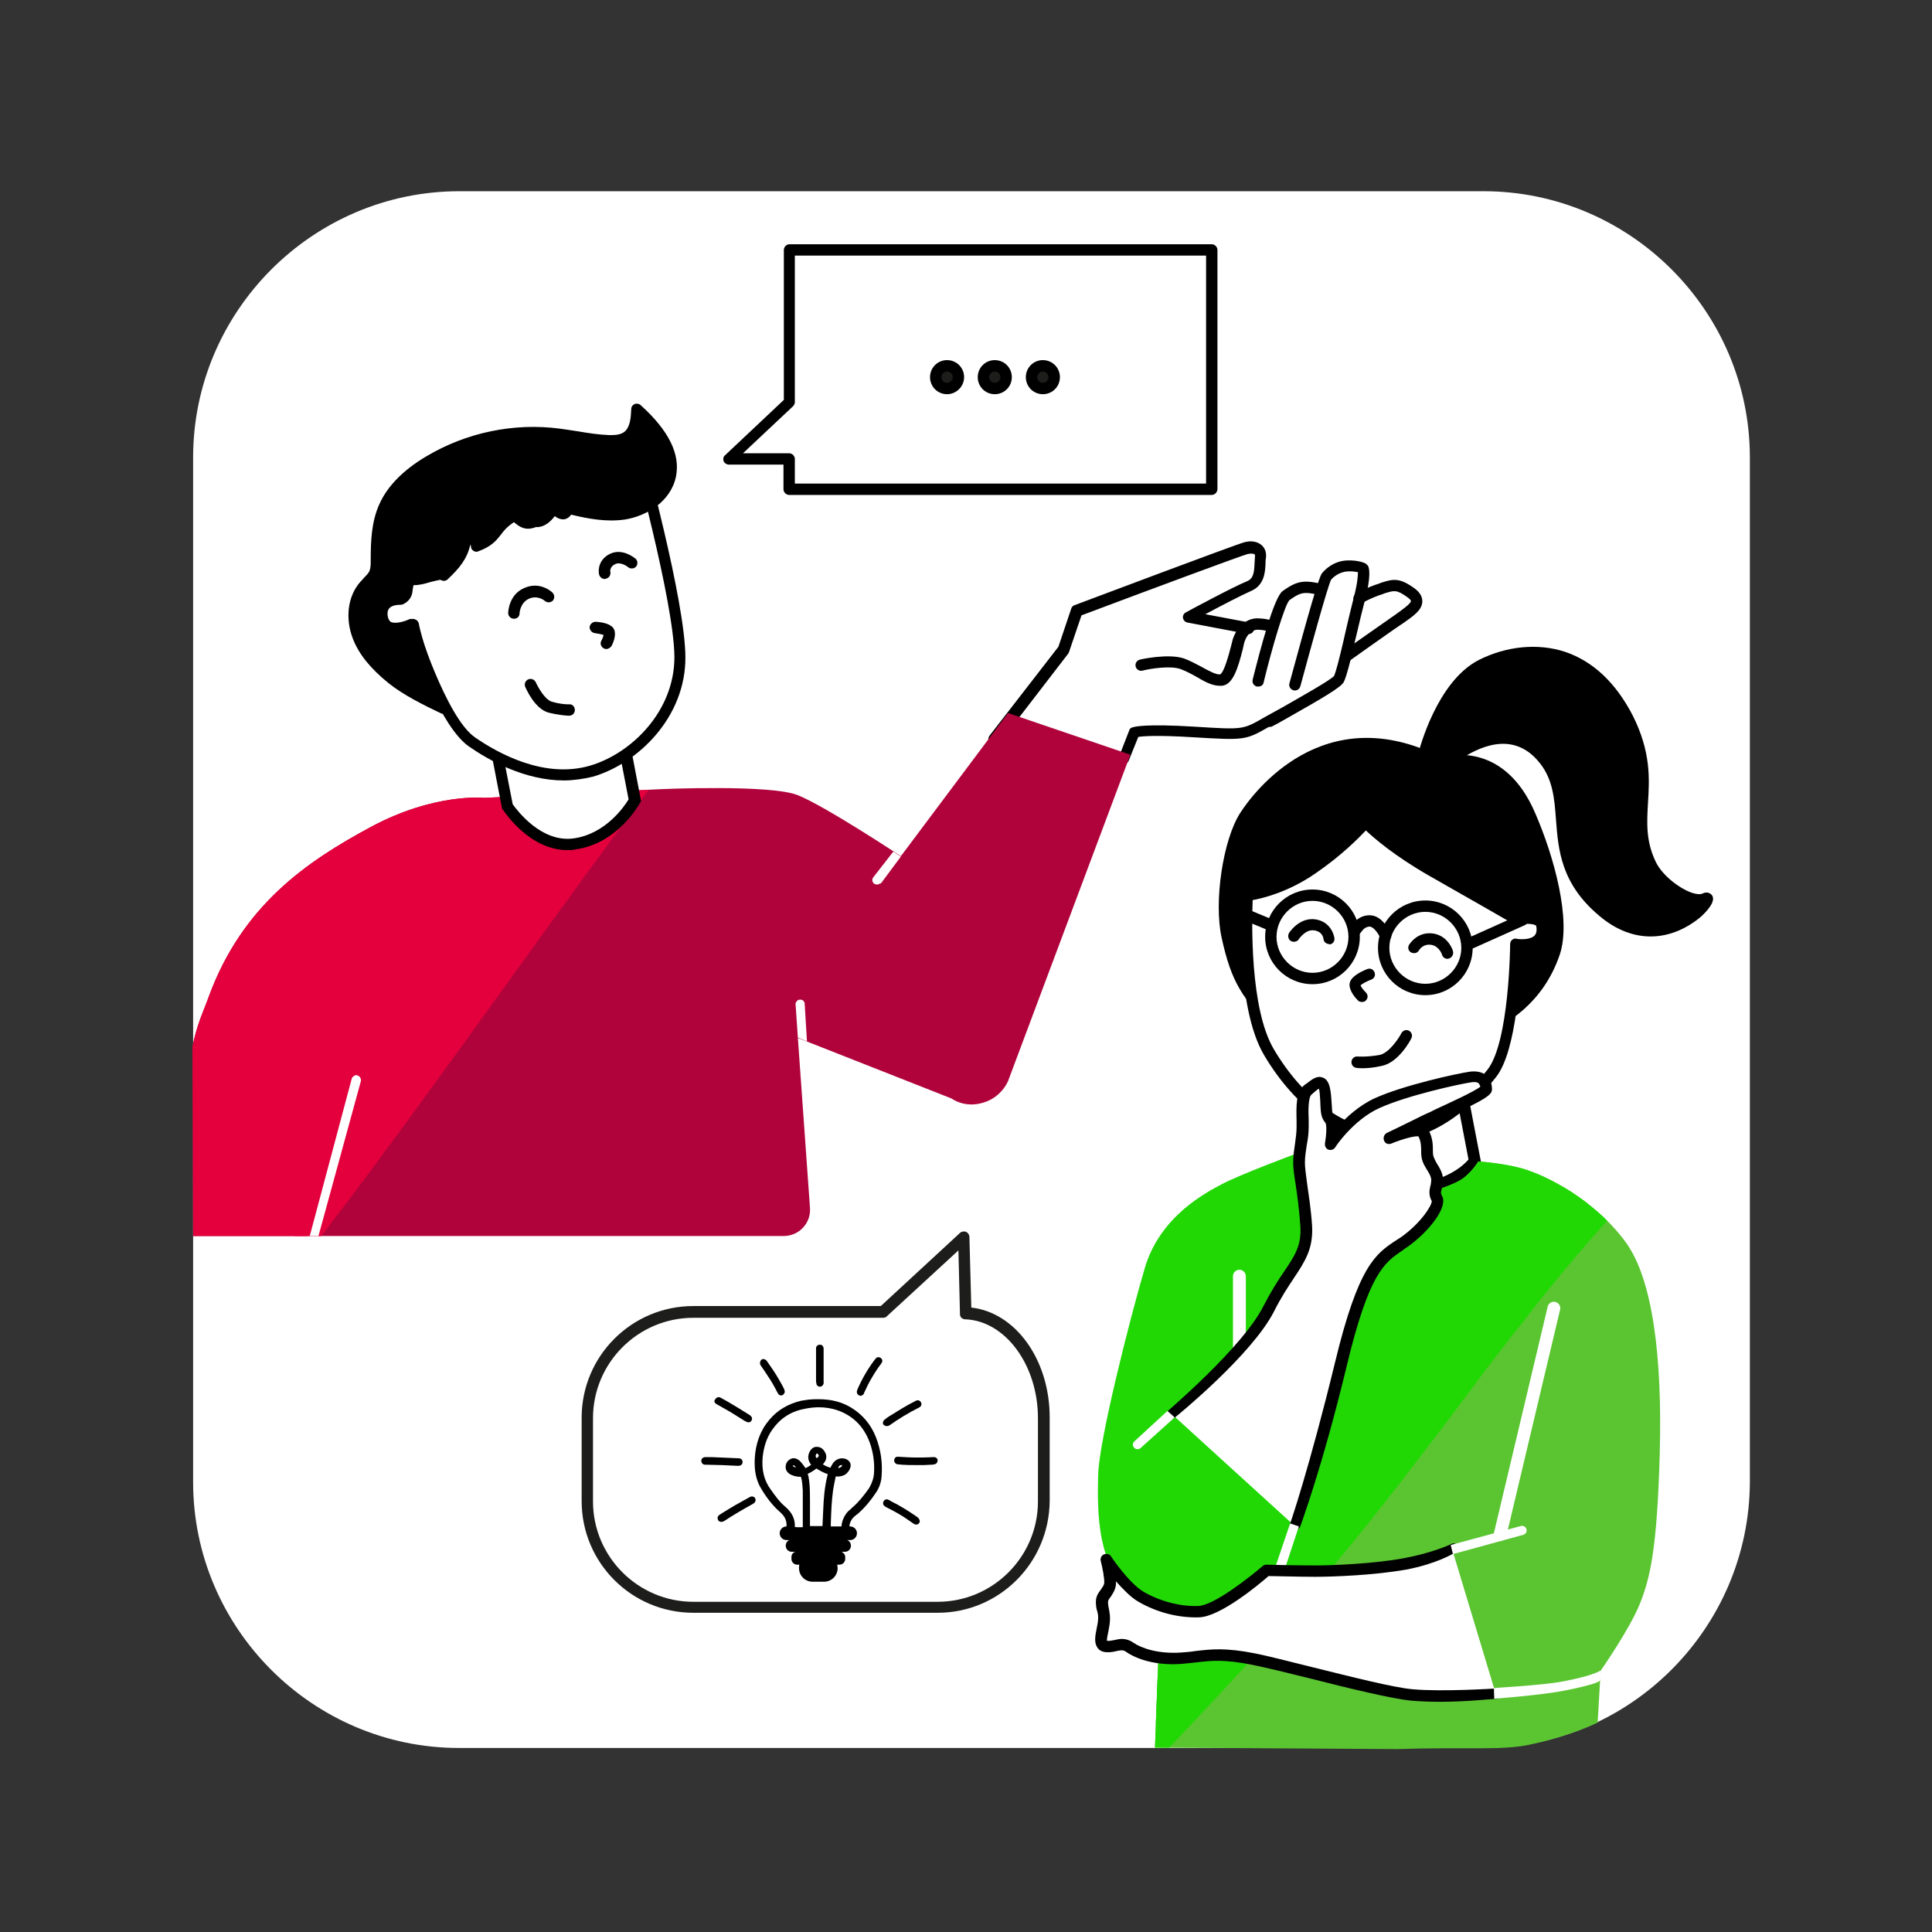 <?xml version="1.0" encoding="utf-8"?>
<!-- Generator: Adobe Illustrator 27.7.0, SVG Export Plug-In . SVG Version: 6.00 Build 0)  -->
<svg version="1.1" id="Ebene_1" xmlns="http://www.w3.org/2000/svg" xmlns:xlink="http://www.w3.org/1999/xlink" x="0px" y="0px"
	 viewBox="0 0 510.2 510.2" style="enable-background:new 0 0 510.2 510.2;" xml:space="preserve">
<rect x="0" y="0" width="510.2" height="510.2" fill="#333333" stroke="none"/>
<style type="text/css">
	.st0{fill:#E6E6E6;}
	.st1{fill:#FFFFFF;}
	.st2{clip-path:url(#XMLID_00000008851506050896236390000009063046672672341651_);}
	.st3{fill:#21D805;}
	.st4{fill:#5BC431;}
	.st5{fill:#5B9631;}
	.st6{fill:#E3003C;}
	.st7{fill:#98033C;}
	.st8{clip-path:url(#XMLID_00000152258316691349870570000015206129388923605682_);fill:#21D805;}
	.st9{clip-path:url(#XMLID_00000055705329815934742940000008185129898217060226_);}
	.st10{clip-path:url(#XMLID_00000054972807412273524100000004831763350555782816_);fill:#E3003C;}
	.st11{clip-path:url(#XMLID_00000126293094194653769340000010910613695952337297_);fill:#21D805;}
	.st12{fill:#505050;}
	.st13{clip-path:url(#XMLID_00000034808580612561384240000000122712175505061282_);}
	.st14{clip-path:url(#XMLID_00000126294887755409828900000002964355388646539947_);}
	.st15{fill:#B0033C;}
	.st16{clip-path:url(#XMLID_00000026135129637817588040000011874441977108468364_);}
	.st17{fill:#1D1D1B;}
	.st18{clip-path:url(#XMLID_00000172421072224983738350000013868526823174658991_);}
	.st19{clip-path:url(#XMLID_00000114074104137751614800000008068219150193890996_);}
	.st20{clip-path:url(#XMLID_00000038411212822969230680000010219381782219366058_);}
	.st21{clip-path:url(#XMLID_00000006689649699807021330000017320351597921813677_);fill:#21D805;}
	.st22{clip-path:url(#XMLID_00000089535264551403746670000014133885262286478013_);}
	.st23{clip-path:url(#XMLID_00000075155993391079586260000016309071232965059259_);fill:#E3003C;}
	.st24{clip-path:url(#XMLID_00000136378996871188959550000015511276441034907805_);fill:#21D805;}
	.st25{clip-path:url(#XMLID_00000082342356536162137970000008135467024949402795_);}
	.st26{clip-path:url(#XMLID_00000176008551688955490150000003868179150410548373_);}
	.st27{clip-path:url(#XMLID_00000078730325864960028580000009921955634422467730_);}
	.st28{clip-path:url(#XMLID_00000088822715896941243080000015487561958357827458_);}
	.st29{clip-path:url(#XMLID_00000052075793164514268480000005089880304627898534_);}
</style>
<path class="st1" d="M391.7,461.6H121.2C82.6,461.6,51,430,51,391.4V120.8c0-38.6,31.6-70.3,70.3-70.3h270.5
	c38.6,0,70.3,31.6,70.3,70.3v270.5C462,430,430.4,461.6,391.7,461.6z"/>
<g>
	<path d="M380.8,201.6c-27.3-14.3-45.4,3.9-51.9,13.9c-4.1,6.3-6.8,22.1-4.7,31.7c2.5,11.6,5.4,15.8,13.9,24.1c3,3,6,12.4,9.9,14
		c4,1.6,8.4,2,12.7,2c5.4,0.1,10.9-0.2,16.3-0.9c5.1-0.7,8.3-10.9,12.8-13.5c4.6-2.6,16.1-6.8,21-21.3c2.9-8.6-1.5-24.9-6.5-36.3
		C396,196,380.6,201.6,380.8,201.6"/>
	<path d="M362.2,288.9c-0.5,0-1,0-1.6,0c-4.1-0.1-8.9-0.4-13.3-2.1c-2.8-1.2-4.9-5.1-7-8.8c-1.2-2.2-2.4-4.4-3.4-5.5
		c-8.8-8.7-11.7-13-14.3-24.9c-2.1-9.6,0.4-25.9,4.9-32.9c3.4-5.3,22-30.5,53.1-14.7c2.8-0.8,16.9-3.7,24.8,14.7
		c5,11.5,9.6,28.2,6.5,37.4c-4.5,13.2-14.3,18.3-19.6,21.1c-0.8,0.4-1.4,0.7-2,1.1c-1.6,0.9-3.3,3.4-4.9,5.8
		c-2.4,3.6-4.9,7.4-8.4,7.8C372.2,288.5,367.2,288.9,362.2,288.9z M361.3,197.9c-17.9,0-28.6,14.7-31.1,18.4
		c-3.7,5.7-6.5,21-4.5,30.6c2.4,11.2,5,15.1,13.4,23.4c1.4,1.4,2.6,3.7,4,6.2c1.6,3,3.6,6.7,5.4,7.5c3.9,1.6,8.1,1.9,12.2,1.9
		c5.3,0.1,10.7-0.2,16-0.9c2.2-0.3,4.3-3.5,6.3-6.5c1.9-2.8,3.6-5.5,5.9-6.7c0.6-0.3,1.3-0.7,2.1-1.1c5.3-2.7,14.1-7.3,18.2-19.4
		c2.7-7.9-1.3-23.4-6.4-35.3c-6.9-16-18.8-13.7-21.2-13.1c-0.5,0.4-1.1,0.4-1.6,0.2C373.1,199.3,366.8,197.9,361.3,197.9z"/>
</g>
<g>
	<path d="M376,199c0,0,4.5-18.1,15.1-23.5s28.3-6.5,38.7,14.1c8.7,17.2-0.3,25.7,6.1,38.7c2.7,5.5,11.1,10.6,14.2,9
		c3.9-2-10.1,17.3-26.7,3.4s-6.7-28.8-15.5-40.1s-20.8-2.8-23.2-1.4c-1.7,1-3.6,2.1-3.6,2.1L376,199z"/>
	<path d="M435.9,247.3c-4.2,0-8.9-1.5-13.5-5.4c-10.2-8.5-10.9-17.5-11.5-25.5c-0.4-5.4-0.8-10.5-4.2-14.8
		c-7.4-9.5-17.3-3.4-20.6-1.4c-0.2,0.2-0.5,0.3-0.6,0.4c-1.7,1-3.6,2.1-3.6,2.1c-0.4,0.2-0.9,0.3-1.4,0.1l-5.1-2.3
		c-0.7-0.3-1-1-0.8-1.7c0.2-0.8,4.8-18.8,15.9-24.5c7.3-3.7,15.6-4.5,22.7-2.2c7.5,2.5,13.5,8.2,18,16.9c4.8,9.6,4.4,16.7,4,23
		c-0.3,5.4-0.6,10.1,2.1,15.7c1.8,3.6,6.3,7,9.6,8.1c1.3,0.4,2.2,0.4,2.6,0.2c1.6-0.8,2.4,0.2,2.6,0.4c0.8,1.2-0.1,3-2.7,5.5
		C445.8,245,441.1,247.3,435.9,247.3z M397.1,193.4c4.6,0,8.6,2.1,11.9,6.4c3.9,5.1,4.4,10.8,4.8,16.4c0.6,7.7,1.2,15.7,10.4,23.4
		c5.1,4.2,10.3,5.6,15.6,4.1c3.6-1,6.3-3.1,7.8-4.7c-0.6-0.1-1.2-0.2-1.9-0.4c-3.8-1.3-9.1-5.1-11.3-9.6c-3.1-6.4-2.8-11.7-2.4-17.2
		c0.4-6.2,0.8-12.6-3.7-21.5c-4-8-9.5-13.2-16.2-15.4c-9-3-17.3,0.4-20.4,2c-8.4,4.3-12.8,17.3-14,21.3l3.2,1.5
		c0.7-0.4,1.8-1.1,2.9-1.7c0.1-0.1,0.3-0.2,0.6-0.3C389.1,194.8,393.3,193.4,397.1,193.4z"/>
</g>
<path class="st1" d="M373.1,155.3c-3.7-2.6-5.2-2.3-8.3-1.3l-0.5,0.2c-1.3,0.4-2.6,1-3.6,1.4c0.9-4.5,0.5-6,0.3-6.4
	c-0.1-0.2-0.3-0.5-0.6-0.6c-0.2-0.1-1.7-0.8-4.7-0.8c-3.6,0.1-5.9,2.5-6.5,3.3c-0.2,0.3-0.6,1.4-1.2,3.1c-0.6-0.2-1.7-0.4-3-0.4
	c-2,0-3.6,0.6-6,2.4c-0.4,0.3-1.3,1-3.5,7.7c-0.6-0.2-1.6-0.4-3-0.4c-1.1-0.1-2.3,0.2-3.3,0.9l-11.8-2.3c3.9-2.1,10.5-5.5,12.7-6.4
	c3.4-1.4,3.6-4.8,3.7-7.1c0-0.5,0-1,0.1-1.4c0.2-1.3-0.2-2.4-1-3.2c-1-0.9-2.6-1.1-4.3-0.7c-2.4,0.6-43.1,15.9-44.8,16.6
	c-0.3,0.1-0.6,0.4-0.7,0.8l-3.4,10.1l-18.2,23.6c-0.3,0.3-0.3,0.8-0.2,1.2c0.2,0.4,0.5,0.7,1,0.8l34.2,5.1c0.1,0,0.1,0,0.2,0
	c0.5,0,1-0.3,1.1-0.8l2.5-6.4c1.2-0.2,4.9-0.5,14.8,0.1c13.3,0.8,13.6,0.8,19.6-2.7l0.7-0.4c1.2-0.7,2.5-1.4,3.9-2.2
	c9.9-5.6,14.1-8.1,15-9.4c0.3-0.5,0.8-1.7,1.7-5.5c1.7-1.2,12.2-8.6,14.1-10c2.7-1.9,5-3.5,5-5.6
	C375.3,157.5,374.6,156.4,373.1,155.3z"/>
<path d="M322.1,181.1c-2,0-4-1.1-6.2-2.4c-1.4-0.8-2.8-1.5-4.1-2c-2.7-1-8.2-0.1-10.1,0.4c-0.8,0.2-1.6-0.3-1.8-1.1s0.3-1.6,1.1-1.8
	c0.3-0.1,7.6-1.7,11.7-0.3c1.6,0.6,3.1,1.4,4.6,2.2c1.8,1,3.8,2.1,4.9,2c0.7-0.3,1.7-2.8,2.9-7.5c0.3-1.2,0.5-2.1,0.8-2.7
	c0.9-2.2,3.2-4.8,6.5-4.6c2.6,0.1,3.8,0.7,4.1,0.8c0.7,0.4,1.1,1.3,0.7,2s-1.3,1.1-2,0.7c0,0,0,0,0,0c0,0-0.9-0.4-2.9-0.5
	c-1.7-0.1-3,1.4-3.5,2.8c-0.2,0.4-0.4,1.3-0.6,2.3c-1.3,5.1-2.6,9.4-5.5,9.7C322.5,181.1,322.3,181.1,322.1,181.1z"/>
<path d="M332.3,181.3c-0.1,0-0.2,0-0.4,0c-0.8-0.2-1.3-1-1.1-1.8c2-8,5.6-21.7,7.9-23.4c2.5-1.8,4.1-2.5,6.2-2.5
	c1.9,0,3.5,0.5,3.6,0.5c0.8,0.3,1.2,1.1,1,1.9c-0.3,0.8-1.1,1.2-1.9,1c0,0-1.2-0.4-2.7-0.4c-1.2,0-2.2,0.3-4.4,1.9
	c-1.2,1.2-4.5,12.2-6.8,21.7C333.6,180.9,333,181.3,332.3,181.3z"/>
<path d="M296.7,201.8c-0.1,0-0.1,0-0.2,0l-34.2-5.1c-0.5-0.1-1-0.4-1.2-0.9c-0.2-0.5-0.1-1.1,0.2-1.5l18.2-23.5l3.4-10.1
	c0.1-0.4,0.5-0.8,0.9-0.9c4.3-1.6,42.5-16,44.8-16.6c1.8-0.5,3.5-0.2,4.6,0.8c0.9,0.8,1.3,2,1.1,3.4c-0.1,0.4-0.1,0.9-0.1,1.4
	c-0.1,2.3-0.3,5.8-3.9,7.3c-2.1,0.9-8.1,4-12,6.1l11.7,2.2c0.8,0.2,1.3,0.9,1.2,1.8c-0.2,0.8-0.9,1.4-1.8,1.2l-15.8-3
	c-0.6-0.1-1.1-0.6-1.2-1.2c-0.1-0.6,0.2-1.2,0.8-1.5c0.5-0.3,12.6-6.8,16.1-8.2c1.7-0.7,1.9-2.3,2-4.7c0-0.6,0.1-1.2,0.1-1.7
	c0-0.2,0.1-0.6-0.1-0.7c-0.2-0.2-0.9-0.3-1.8-0.1c-1.6,0.4-26.9,9.8-43.9,16.2l-3.3,9.7c-0.1,0.2-0.1,0.3-0.2,0.4l-16.7,21.7
	l30.5,4.5l2.3-5.9c0.1-0.4,0.4-0.7,0.8-0.8c0.6-0.2,3.4-1,16.5-0.2c12.7,0.8,12.7,0.8,18.1-2.3l0.7-0.4c1.2-0.7,2.6-1.4,4-2.2
	c4.9-2.8,13.1-7.4,14-8.5c0.1-0.2,0.6-1.4,1.8-6.4c0.4-1.7,0.9-3.7,1.3-5.6c0.7-3.1,1.5-6.3,2.1-8.7c1-3.8,1.1-5.8,1.1-6.7
	c-0.6-0.1-1.5-0.3-2.7-0.2c-2.3,0.1-3.9,1.6-4.4,2.2c-0.9,1.8-5.4,18.1-8.1,28.1c-0.2,0.8-1,1.3-1.8,1.1c-0.8-0.2-1.3-1-1.1-1.8
	c5-18.4,7.8-28.2,8.6-29.1c0.6-0.8,3-3.3,6.7-3.4c3-0.1,4.6,0.7,4.8,0.8c0.3,0.2,0.5,0.4,0.7,0.7c0.3,0.6,0.8,2.8-0.9,9.2
	c-0.6,2.3-1.4,5.5-2.1,8.6c-0.5,1.9-0.9,3.8-1.3,5.6c-1.3,5.2-1.8,6.6-2.2,7.3c-0.9,1.4-5.1,3.9-15,9.5c-1.4,0.8-2.8,1.6-4,2.2
	L335,192c-6.1,3.5-6.4,3.5-19.8,2.7c-9.6-0.6-13.3-0.3-14.6-0.1l-2.5,6.2C297.9,201.4,297.3,201.8,296.7,201.8z"/>
<path d="M356.1,174.7l-1.7-2.5c0,0,12.2-8.6,14.4-10.1c1.5-1.1,3.8-2.7,3.8-3.4c0-0.1-0.2-0.5-1.1-1.1c-2.7-1.9-3.3-1.7-5.9-0.9
	l-0.5,0.2c-2.9,0.9-5.5,2.4-5.5,2.4c-0.7,0.4-1.6,0.2-2-0.5c-0.4-0.7-0.2-1.6,0.5-2c0.1-0.1,2.9-1.7,6.1-2.7l0.5-0.2
	c3.1-1,4.8-1.4,8.6,1.3c1.6,1.1,2.3,2.3,2.3,3.6c0,2.3-2.4,3.9-5.1,5.8C368.3,166,356.1,174.7,356.1,174.7z"/>
<g>
	<defs>
		<path id="XMLID_00000132063165742734451060000006388090668992866238_" d="M51,326.4l156,0c4,0,7.2-3.4,6.9-7.4l-3.2-44.9l40.6,16
			c0,0,3.4,2.6,8.3,1.1c4.9-1.4,6.6-5.7,6.6-5.7l32.3-86.2l-32.3-11l-28.3,37.8c0,0-20.1-13.3-27.2-16.1c-7.1-2.9-36.2-1.6-36.2-1.6
			l-46.6,2.3c0,0-13.1-1.4-30,7.7S64.1,239,55.2,263c-1.5,4.2-3.2,7.4-4.4,13.6C50.9,276.6,51,326.4,51,326.4z"/>
	</defs>
	<use xlink:href="#XMLID_00000132063165742734451060000006388090668992866238_"  style="overflow:visible;fill:#B0033C;"/>
	<clipPath id="XMLID_00000029047863493617401570000012633563471335653776_">
		<use xlink:href="#XMLID_00000132063165742734451060000006388090668992866238_"  style="overflow:visible;"/>
	</clipPath>
	<g style="clip-path:url(#XMLID_00000029047863493617401570000012633563471335653776_);">
		<path class="st6" d="M171.1,204c-43,57.1-80,113.9-127,167.8c-7.9-4.4-23.7-11.2-27.9-19.2c-3-5.6-4-12-4.7-18.3
			c-3.4-34,4.7-69.5,24.6-97.2c6.4-8.8,13.9-16.9,23-22.9c13.4-8.8,29.3-12.6,45.1-15.3c11.2-1.9,22.6-3.2,34-2.8
			c11,0.4,21.9,2.3,32.7,4.4c0.9,0.2,2,0.4,2.5,1.3c0.5,0.8-0.3,2.2-1.2,1.8"/>
		<path class="st6" d="M168.7,202.5c-16.5,21.9-32.4,44.2-48.5,66.5c-15.8,21.9-31.8,43.8-48.5,65c-9.6,12.1-19.4,24-29.6,35.7
			c1.1-0.1,2.3-0.3,3.4-0.4c-6.8-3.7-13.9-6.9-20.2-11.4c-1.4-1-2.7-2-4-3.3c-0.6-0.6-1.1-1.2-1.7-1.8c0.2,0.3-0.3-0.4-0.4-0.5
			c-0.2-0.4-0.5-0.7-0.7-1.1c-2.3-4.3-3.4-9.4-4-14.2c-2.4-19.3-0.9-39.2,4.5-57.9c5.3-18.5,14.4-36.4,27.6-50.5
			c6.8-7.3,14.7-13.2,23.7-17.4c9.2-4.2,19.1-6.7,28.9-8.5c10.9-2,21.9-3.6,33-3.7c11.3-0.2,22.4,1.5,33.5,3.5
			c1.3,0.2,2.5,0.5,3.8,0.7c0.4,0.1,1,0.3,1.4,0.3c0,0,0,0-0.1,0c0.4,0.3,0.4,0.2,0-0.5c-0.3-0.5-0.5-1.4,0.3-1.7
			c0.5-0.1,0.9-0.3,1.4-0.4c0.1,0,0.2,0,0.2,0c-3.5-1-5,4.4-1.5,5.4c3.4,1,6-3,4.4-5.9c-1.4-2.5-4.8-2.7-7.3-3.2
			c-6-1.1-12-2.2-18-2.9c-12.1-1.5-24.1-1.2-36.2,0.3c-21.8,2.8-44.5,7.3-62.2,21.2c-8.3,6.6-15.2,14.8-21.1,23.6
			c-5.8,8.7-10.4,18-14,27.8C9.8,286.7,6.9,308,8.3,328.8c0.4,5.4,0.9,10.9,2.2,16.2c1.1,4.6,2.9,9.2,6.2,12.8
			c5.8,6.2,14.1,10.1,21.5,13.9c1.5,0.8,3,1.6,4.6,2.4c1,0.6,2.6,0.5,3.4-0.4c18.2-20.8,35.3-42.5,51.8-64.7
			c16.2-21.8,32-43.9,47.9-65.9c9.2-12.7,18.4-25.3,27.8-37.7c0.9-1.2,0.2-3.1-1-3.8C171.1,200.7,169.6,201.3,168.7,202.5
			L168.7,202.5z"/>
	</g>
</g>
<g>
	<path class="st1" d="M162.8,192.6c-7.7,1.1-20-0.2-20-0.2"/>
	<path d="M154.9,194.6c-6.1,0-11.9-0.6-12.3-0.6l0.3-3c0.1,0,12.2,1.3,19.6,0.2l0.4,3C160.6,194.4,157.7,194.6,154.9,194.6z"/>
</g>
<g>
	<path class="st1" d="M129.1,187.2l5,25.8c0,0,7.2,11.4,17.8,9.9c10.5-1.4,15.9-11.6,15.9-11.6l-2.4-12.7
		C165.9,198.4,129.1,187.2,129.1,187.2z"/>
	<path d="M149.9,224.5c-10.2,0-16.8-10.3-17.1-10.7l-0.2-0.2l-5.5-28.5l2.4,0.7c0,0,9.1,2.7,18.1,5.5c19,5.9,19.1,5.9,19.2,7.2
		l2.5,13.1L169,212c-0.2,0.4-5.9,10.8-17,12.3C151.3,224.5,150.6,224.5,149.9,224.5z M135.4,212.4c1.1,1.5,7.5,10.2,16.1,9
		c8.5-1.2,13.4-8.5,14.5-10.3l-2.2-11.4c-3.5-1.3-20.7-6.6-32.9-10.3L135.4,212.4z"/>
</g>
<path class="st1" d="M231.6,233.6c-0.2,0-0.5-0.1-0.7-0.2c-0.6-0.4-0.7-1.2-0.3-1.7l5.3-6.8c0,0,0.9,0.5,0.9,0.6
	c0,0,1.1,0.7,1.1,0.7l-5.2,7C232.3,233.4,231.9,233.6,231.6,233.6z"/>
<path class="st1" d="M210.5,264.3c0.2-0.2,0.4-0.3,0.7-0.3c0.7-0.1,1.3,0.4,1.3,1.1l0.6,9.9c0,0-1.2-0.5-1.2-0.5
	c0,0-1.2-0.5-1.2-0.5l-0.6-8.7C210,265,210.2,264.6,210.5,264.3z"/>
<path class="st1" d="M93.7,284c0.2-0.1,0.5-0.1,0.7,0c0.7,0.2,1,0.9,0.9,1.5l-11.2,40.9c0,0-2.3,0-2.3,0l11.1-41.6
	C93,284.5,93.3,284.2,93.7,284z"/>
<g>
	<polygon class="st1" points="208.4,66 208.4,106.2 192.5,121.2 208.4,121.2 208.4,129.2 320,129.2 320,66 	"/>
	<path d="M320,130.7H208.4c-0.8,0-1.5-0.7-1.5-1.5v-6.5h-14.4c-0.6,0-1.2-0.4-1.4-0.9c-0.2-0.6-0.1-1.2,0.4-1.6l15.5-14.6V66
		c0-0.8,0.7-1.5,1.5-1.5H320c0.8,0,1.5,0.7,1.5,1.5v63.1C321.5,130,320.8,130.7,320,130.7z M209.9,127.7h108.6V67.5H209.9v38.7
		c0,0.4-0.2,0.8-0.5,1.1l-13.2,12.4h12.2c0.8,0,1.5,0.7,1.5,1.5V127.7z M208.4,106.2L208.4,106.2L208.4,106.2z"/>
</g>
<g>
	<circle class="st17" cx="250.1" cy="99.6" r="3"/>
	<path d="M250.1,104.1c-2.5,0-4.5-2-4.5-4.5s2-4.5,4.5-4.5s4.5,2,4.5,4.5S252.5,104.1,250.1,104.1z M250.1,98.1
		c-0.8,0-1.5,0.7-1.5,1.5s0.7,1.5,1.5,1.5s1.5-0.7,1.5-1.5S250.9,98.1,250.1,98.1z"/>
</g>
<g>
	<circle class="st17" cx="262.7" cy="99.6" r="3"/>
	<path d="M262.7,104.1c-2.5,0-4.5-2-4.5-4.5s2-4.5,4.5-4.5c2.5,0,4.5,2,4.5,4.5S265.2,104.1,262.7,104.1z M262.7,98.1
		c-0.8,0-1.5,0.7-1.5,1.5s0.7,1.5,1.5,1.5s1.5-0.7,1.5-1.5S263.6,98.1,262.7,98.1z"/>
</g>
<g>
	<circle class="st17" cx="275.4" cy="99.6" r="3"/>
	<path d="M275.4,104.1c-2.5,0-4.5-2-4.5-4.5s2-4.5,4.5-4.5s4.5,2,4.5,4.5S277.9,104.1,275.4,104.1z M275.4,98.1
		c-0.8,0-1.5,0.7-1.5,1.5s0.7,1.5,1.5,1.5s1.5-0.7,1.5-1.5S276.2,98.1,275.4,98.1z"/>
</g>
<g>
	<path class="st1" d="M247.6,424.4h-64.5c-15.4,0-28-12.6-28-28v-22c0-15.4,12.6-28,28-28h50l21.3-19.7l0.5,19.7l0,0.3
		c11.1,0.4,20.6,12.3,20.6,27.6v22C275.6,411.8,263,424.4,247.6,424.4z"/>
	<path class="st17" d="M247.6,425.9h-64.5c-16.3,0-29.5-13.2-29.5-29.5v-22c0-16.3,13.2-29.5,29.5-29.5h49.5l20.9-19.3
		c0.4-0.4,1.1-0.5,1.6-0.3c0.5,0.2,0.9,0.8,0.9,1.3l0.5,18.7c11.7,1.3,20.7,13.8,20.7,29v22C277.1,412.7,263.9,425.9,247.6,425.9z
		 M183.1,348c-14.6,0-26.5,11.9-26.5,26.5v22c0,14.6,11.9,26.5,26.5,26.5h64.5c14.6,0,26.5-11.9,26.5-26.5v-22
		c0-14-8.6-25.7-19.2-26.1c-0.8,0-1.4-0.6-1.4-1.4l0-0.3c0,0,0-0.1,0-0.1l-0.4-16.4l-18.9,17.4c-0.3,0.3-0.6,0.4-1,0.4H183.1z"/>
</g>
<g>
	<path class="st1" d="M106.2,141.5c0,0-6.1,17.7-5.7,20.6c0.9,6.5,8.1,2.8,8.1,2.8s7.8,25.3,16,31c8.2,5.7,20.1,11.1,31.6,7.7
		c11.5-3.4,23.4-15.3,23.3-30.2c-0.1-14.9-11.5-55.8-11.5-55.8"/>
	<path d="M148.9,206.1c-10.3,0-19.8-5.3-25.1-9c-7.4-5.2-14.2-24.5-16.1-30.2c-1.6,0.5-3.9,1-5.9-0.1c-1.1-0.6-2.4-1.8-2.8-4.5
		c-0.4-3,4.3-17,5.8-21.3c0.3-0.8,1.1-1.2,1.9-0.9c0.8,0.3,1.2,1.1,0.9,1.9c-3,8.5-5.9,18.3-5.7,19.9c0.2,1.7,1,2.1,1.2,2.3
		c1.4,0.7,4-0.2,4.8-0.6c0.4-0.2,0.9-0.2,1.3,0c0.4,0.2,0.7,0.5,0.8,0.9c0.1,0.2,7.8,24.9,15.4,30.2c6.2,4.3,18.4,11,30.4,7.5
		c10.9-3.2,22.3-14.3,22.3-28.7c-0.1-14.5-11.3-55-11.4-55.4c-0.2-0.8,0.2-1.6,1-1.8c0.8-0.2,1.6,0.2,1.8,1
		c0.5,1.7,11.4,41.2,11.5,56.2c0.1,15.9-12.5,28.1-24.4,31.6C154.1,205.7,151.4,206.1,148.9,206.1z"/>
</g>
<g>
	<path d="M148,133.6c5.5,1.4,11.1,2.8,16.7,2c5.6-0.8,11.1-4.6,12.3-10.1c1.4-6.7-3.8-12.9-8.8-17.5c-0.1,2.6-0.3,5.7-2.5,7.2
		c-1.3,1-3.1,1.1-4.8,1.1c-4.4-0.1-8.8-1.2-13.2-1.7c-11.8-1.5-24.1,1.1-34.4,7.1c-4.9,2.9-9.4,6.7-11.8,11.9
		c-2,4.4-2.2,9.3-2.1,14.1c0,1.2,0,2.4-0.4,3.5c-0.6,1.3-1.8,2.2-2.7,3.3c-3.2,3.6-3.4,9.1-1.7,13.5s5.2,8,8.9,11
		c3.7,3,8.6,5.5,13.6,7.8c-2.1-3.6-6.9-16.1-8.1-22.1c0-0.2-4.9,4.2-7.6-0.3c-0.9-1.4-1.9-6.4,4.4-6.4c3-1.7,0.3-3.7,3.3-5.4
		c0.4,1.3,7.8-2.2,7.9-0.9c4.2-3.8,5.9-6.4,5.9-12.1c1.4,1.1,2.4,2.6,2.8,4.3c5.6-2.1,4.3-4.3,9.3-7.6c1.8-1.2,2.4,2.9,6.2,1.1
		c3.5,0.4,5.1-4.8,5.4-3.7c0.4,1.1,1.9,2.2,2.7,1.2"/>
	<path d="M117.1,188.5c-0.2,0-0.4,0-0.6-0.1c-4.6-2.2-9.9-4.8-13.9-8c-4.8-3.9-7.8-7.6-9.4-11.7c-2.1-5.4-1.4-11.3,2-15.1
		c0.3-0.3,0.6-0.6,0.9-1c0.6-0.6,1.3-1.3,1.5-1.9c0.3-0.8,0.3-1.8,0.3-2.9c0-5,0.2-10.1,2.3-14.7c2.1-4.7,6.3-9,12.4-12.6
		c10.6-6.3,23.1-8.9,35.3-7.3c1.6,0.2,3.2,0.5,4.7,0.7c2.9,0.5,5.6,0.9,8.3,1c1.3,0,2.8,0,3.9-0.8c1.6-1.2,1.8-3.7,1.9-6.1
		c0-0.6,0.4-1.1,0.9-1.3c0.5-0.2,1.2-0.1,1.6,0.3c7.5,6.8,10.5,13,9.3,18.9c-1.4,6.6-7.8,10.4-13.5,11.3c-4.9,0.7-9.7-0.2-14.2-1.3
		c0,0.1-0.1,0.2-0.2,0.3c-0.6,0.7-1.4,1.1-2.4,0.9c-0.6-0.1-1.2-0.4-1.7-0.8c-1,1.3-2.6,3-5,2.9c-2.8,1.1-4.4-0.2-5.4-1
		c-0.1-0.1-0.3-0.2-0.4-0.3c-1.9,1.3-2.7,2.3-3.5,3.4c-1.2,1.5-2.4,3-5.9,4.3c-0.4,0.2-0.9,0.1-1.2-0.1c-0.4-0.2-0.7-0.6-0.7-1
		c0-0.2-0.1-0.4-0.2-0.7c-0.8,3.7-2.8,6.2-6,9.2c-0.4,0.4-1,0.5-1.5,0.3c-0.1,0-0.3-0.1-0.4-0.2c-0.6,0.1-1.8,0.4-2.6,0.6
		c-1.7,0.5-3.3,0.9-4.4,0.8c-0.2,0.2-0.2,0.5-0.3,1.1c-0.1,1-0.2,2.7-2.4,3.9c-0.2,0.1-0.5,0.2-0.7,0.2c-1.2,0-2.7,0.2-3.3,1.2
		c-0.5,0.9-0.2,2.4,0.2,2.9c0.4,0.7,0.9,1.1,1.5,1.3c1.3,0.3,2.9-0.8,3.6-1.2c0.5-0.3,1-0.7,1.8-0.3c0.5,0.2,0.8,0.6,0.9,1.1
		c1.1,5.8,5.8,18,7.9,21.6c0.3,0.6,0.2,1.3-0.2,1.8C117.9,188.3,117.5,188.5,117.1,188.5z M141,115.7c-9.4,0-18.8,2.5-26.9,7.3
		c-5.5,3.3-9.3,7-11.2,11.2c-1.7,3.8-2.1,8.2-2,13.4c0,1.3,0,2.8-0.6,4.1c-0.5,1.2-1.4,2.1-2.2,2.8c-0.3,0.3-0.5,0.5-0.8,0.8
		c-2.5,2.9-3.1,7.7-1.4,12c1.4,3.5,4.1,6.8,8.5,10.4c2.7,2.2,6,4.1,9.4,5.8c-2.1-4.7-4.6-11.7-5.9-16.5c-1.2,0.6-2.8,1.1-4.5,0.8
		c-1.4-0.3-2.5-1.2-3.4-2.6c-0.7-1.2-1.4-3.8-0.2-5.9c0.7-1.2,2.2-2.6,5.5-2.7c0.5-0.3,0.5-0.6,0.6-1.3c0.1-1,0.2-2.7,2.4-3.9
		c0.4-0.2,0.9-0.2,1.3-0.1c0.1,0,0.2,0.1,0.3,0.2c0.6-0.1,2-0.4,2.8-0.7c1.8-0.5,3.1-0.9,4-0.8c3.4-3.3,4.7-5.5,4.7-10.3
		c0-0.6,0.3-1.1,0.8-1.3c0.5-0.2,1.1-0.2,1.6,0.2c1.2,0.9,2.2,2.1,2.8,3.5c1.7-0.8,2.3-1.7,3.2-2.8c0.9-1.1,2-2.5,4.3-4.1
		c1.7-1.1,3.1,0,3.8,0.6c0.8,0.7,1.3,1,2.6,0.4c0.3-0.1,0.5-0.2,0.8-0.1c1.3,0.2,2.2-1.1,3.1-2.4c0.6-0.8,1.1-1.6,2.2-1.5
		c0.1,0,0.2,0,0.4,0.1c0.4-0.3,0.8-0.4,1.3-0.3c5,1.3,10.7,2.8,16.1,2c4.6-0.7,10-3.8,11-8.9c0.9-4.2-1.1-8.7-6.1-13.9
		c-0.3,1.9-1.1,3.9-2.8,5.2c-1.8,1.3-4,1.4-5.7,1.4c-3-0.1-5.9-0.6-8.8-1c-1.5-0.3-3.1-0.5-4.6-0.7
		C145.3,115.8,143.2,115.7,141,115.7z"/>
</g>
<path d="M135.7,163.4C135.7,163.4,135.7,163.4,135.7,163.4c-0.8,0-1.5-0.7-1.5-1.5c0-0.2,0.1-4.8,4.2-6.6c4.2-1.9,7.3,1,7.5,1.2
	c0.6,0.6,0.6,1.5,0.1,2.1c-0.6,0.6-1.5,0.6-2.1,0.1c-0.1-0.1-1.9-1.6-4.2-0.6c-2.4,1.1-2.5,3.9-2.5,3.9
	C137.2,162.8,136.6,163.4,135.7,163.4z"/>
<path d="M159.7,152.9c-0.7,0-1.3-0.5-1.5-1.2c-0.3-1.3,0-4,2.8-5.4c3.4-1.7,6.6,1.1,6.8,1.2c0.6,0.5,0.7,1.5,0.2,2.1
	c-0.5,0.6-1.5,0.7-2.1,0.2c0,0-1.9-1.6-3.5-0.8c-1.4,0.7-1.3,1.9-1.2,2.1c0.1,0.8-0.4,1.6-1.2,1.7
	C159.9,152.9,159.8,152.9,159.7,152.9z"/>
<path d="M160.1,171.4c-0.2,0-0.5-0.1-0.7-0.2c-0.7-0.4-1-1.3-0.6-2c0.3-0.5,0.5-1.1,0.6-1.5c-0.5-0.2-1.5-0.4-2.3-0.5
	c-0.8-0.1-1.4-0.8-1.4-1.6c0.1-0.8,0.8-1.4,1.6-1.4c1.9,0.1,4.3,0.6,4.9,2.1c0.6,1.5-0.3,3.5-0.7,4.3
	C161.1,171.1,160.6,171.4,160.1,171.4z M159.5,167.7L159.5,167.7L159.5,167.7z"/>
<path d="M150.3,189c-0.5,0-2.5-0.1-5.4-0.8c-3.7-1-5.9-6.2-6.2-6.8c-0.3-0.8,0-1.6,0.8-2c0.8-0.3,1.6,0,2,0.8
	c0.5,1.1,2.3,4.5,4.2,5.1c2.8,0.8,4.6,0.7,4.6,0.7c0.8-0.1,1.5,0.6,1.5,1.5c0,0.8-0.6,1.5-1.5,1.5C150.4,189,150.4,189,150.3,189z"
	/>
<g>
	<path class="st1" d="M356.1,291.1c7.7-1.2,19.1-5.9,19.1-5.9"/>
	<path d="M356.3,292.5l-0.4-3c7.5-1.1,18.6-5.8,18.7-5.8l1.2,2.8C375.3,286.7,364.2,291.4,356.3,292.5z"/>
</g>
<g>
	<path class="st1" d="M383.4,275.6l6,31c0,0-3.7,5.7-14.3,7.4s-21.8-4-21.8-4l-1.4-12.9C351.2,297,383.4,275.6,383.4,275.6z"/>
	<path d="M371.1,315.8c-9.4,0-18-4.3-18.4-4.5l-0.7-0.4l-1.4-13.6c-0.3-1.3-0.2-1.4,16.3-12.5c7.9-5.3,15.8-10.6,15.8-10.6l1.9-1.2
		l6.5,33.9l-0.3,0.5c-0.2,0.3-4.2,6.3-15.3,8.1C373.9,315.7,372.5,315.8,371.1,315.8z M354.7,309c2.6,1.2,11.7,4.9,20.2,3.5
		c8-1.3,11.8-5,12.9-6.3l-5.4-28.2c-10.7,7.1-25.8,17.3-28.9,19.6L354.7,309z"/>
</g>
<g>
	<path class="st1" d="M400.5,242.6c0,0,6.3-1.2,6.8,1.7c1,6.4-7,5-7,5s-0.2,26.4-6.4,34.2c-6.2,7.8-16,16.4-27.9,16.5
		c-12,0.1-23.5-9.5-30.9-22c-7.5-12.8-5.7-41.4-5.7-41.4s8.2-0.9,17.2-7.1c9.1-6.2,14.1-12.3,14.1-12.3s5.6,6,17.4,12.7
		C389.9,236.5,400.5,242.6,400.5,242.6z"/>
	<path d="M365.9,301.4c-11.5,0-23.8-8.7-32.1-22.8c-7.7-13-6-41.1-5.9-42.3c0-0.7,0.6-1.3,1.3-1.4c0.1,0,7.9-1,16.5-6.8
		c8.8-6,13.8-12,13.8-12c0.3-0.3,0.7-0.5,1.1-0.5c0.4,0,0.8,0.2,1.1,0.5c0.1,0.1,5.7,5.9,17.1,12.5c10.3,5.9,19.7,11.3,21.9,12.6
		c1.4-0.2,4.7-0.5,6.6,0.8c0.8,0.5,1.2,1.3,1.4,2.2c0.4,2.7-0.5,4.3-1.4,5.1c-1.6,1.5-4,1.8-5.6,1.7c-0.2,6-1.1,26.4-6.6,33.4
		c-5,6.3-15.4,16.9-29.1,17C366,301.4,365.9,301.4,365.9,301.4z M330.8,237.7c-0.2,5.5-0.8,28.6,5.6,39.4
		c7.8,13.2,19,21.3,29.5,21.3c0,0,0.1,0,0.1,0c12.4-0.1,22.1-10,26.8-15.9c5.8-7.3,6-33,6-33.2c0-0.4,0.2-0.9,0.5-1.1
		c0.3-0.3,0.8-0.4,1.2-0.3c0.9,0.2,3.6,0.3,4.7-0.8c0.2-0.2,0.8-0.8,0.5-2.5c0-0.1,0-0.1-0.1-0.2c-0.9-0.6-3.4-0.5-4.9-0.2
		c-0.3,0.1-0.7,0-1-0.2c0,0-10.6-6.1-22.4-12.8c-8.9-5.1-14.4-9.8-16.6-11.9c-2,2.1-6.5,6.7-13.4,11.4
		C340.2,235.6,333.5,237.2,330.8,237.7z"/>
</g>
<path d="M382.2,253.2c-0.6,0-1.2-0.4-1.4-1.1c0-0.1-0.8-2.3-2.9-2.6c-2.1-0.3-3.1,1.3-3.2,1.5c-0.4,0.7-1.3,0.9-2.1,0.5
	c-0.7-0.4-0.9-1.3-0.5-2c0.1-0.1,2.1-3.5,6.2-3c4.1,0.5,5.4,4.5,5.4,4.7c0.2,0.8-0.2,1.6-1,1.9C382.5,253.2,382.4,253.2,382.2,253.2
	z"/>
<path d="M351,249.3c-0.8,0-1.4-0.6-1.5-1.3c0-0.3-0.3-2-2.4-2.3c-2.3-0.4-4,2.2-4.1,2.3c-0.4,0.7-1.4,0.9-2.1,0.5
	c-0.7-0.4-0.9-1.4-0.5-2.1c0.1-0.2,2.8-4.3,7.1-3.6c3.5,0.6,4.7,3.5,4.9,5c0.1,0.8-0.5,1.6-1.4,1.6
	C351.1,249.3,351.1,249.3,351,249.3z"/>
<path d="M359.7,264.6c-0.4,0-0.8-0.1-1.1-0.4c-0.6-0.6-2.4-2.6-2.2-4.4c0.2-1.8,2.7-3.1,4.7-3.9c0.8-0.3,1.6,0.1,1.9,0.9
	c0.3,0.8-0.1,1.6-0.9,1.9c-1.1,0.4-2.4,1.1-2.8,1.5c0.1,0.4,0.7,1.2,1.4,1.9c0.6,0.6,0.6,1.5,0,2.1
	C360.4,264.5,360.1,264.6,359.7,264.6z"/>
<path d="M359.7,282.1c-0.9,0-1.4-0.1-1.5-0.1c-0.8-0.1-1.4-0.8-1.3-1.7c0.1-0.8,0.8-1.4,1.7-1.3c0,0,2.2,0.2,5.7-0.4
	c2.5-0.5,5.1-4.4,5.8-5.8c0.4-0.7,1.3-1,2-0.6c0.7,0.4,1,1.3,0.6,2c-0.3,0.7-3.5,6.5-7.9,7.3C362.6,282,360.9,282.1,359.7,282.1z"/>
<path d="M376.4,262.8c-6.9,0-12.5-5.6-12.5-12.5c0-6.9,5.6-12.5,12.5-12.5s12.5,5.6,12.5,12.5C388.9,257.2,383.3,262.8,376.4,262.8z
	 M376.4,240.8c-5.2,0-9.5,4.3-9.5,9.5c0,5.2,4.3,9.5,9.5,9.5s9.5-4.3,9.5-9.5C385.9,245.1,381.6,240.8,376.4,240.8z"/>
<path d="M346.6,259.9c-6.9,0-12.5-5.6-12.5-12.5c0-6.9,5.6-12.5,12.5-12.5s12.5,5.6,12.5,12.5C359.1,254.3,353.5,259.9,346.6,259.9z
	 M346.6,237.9c-5.2,0-9.5,4.3-9.5,9.5c0,5.2,4.3,9.5,9.5,9.5s9.5-4.3,9.5-9.5C356.1,242.2,351.8,237.9,346.6,237.9z"/>
<path d="M387.6,250.9c-0.6,0-1.1-0.3-1.4-0.9c-0.3-0.8,0-1.6,0.8-2l14.5-6.5c0.8-0.3,1.6,0,2,0.8c0.3,0.8,0,1.6-0.8,2l-14.5,6.5
	C388,250.8,387.8,250.9,387.6,250.9z"/>
<path d="M335.6,245.8c-0.2,0-0.4,0-0.6-0.1l-7-2.9c-0.8-0.3-1.1-1.2-0.8-2c0.3-0.8,1.2-1.1,2-0.8l7,2.9c0.8,0.3,1.1,1.2,0.8,2
	C336.7,245.5,336.2,245.8,335.6,245.8z"/>
<path d="M365.9,248.6c-0.6,0-1.1-0.3-1.4-0.9l0,0c-0.5-1.2-1.8-3-2.8-3c-1.5,0-2.2,1.5-2.3,1.5c-0.4,0.7-1.3,1.1-2,0.7
	c-0.7-0.4-1.1-1.2-0.7-2c0.6-1.2,2.2-3.2,5-3.2c3.4,0,5.3,4.3,5.6,4.8c0.3,0.8,0,1.6-0.8,2C366.3,248.6,366.1,248.6,365.9,248.6z"/>
<path id="XMLID_00000170976914550791453740000007116928712176013477_" class="st3" d="M342.7,304.5c0,0-15.4,5.7-20.2,8.3
	c-3.5,1.9-16.1,8.1-20.2,22.1s-12.1,45.6-12.3,54.6c-0.2,9-0.7,26.6,11.2,32.3s15.4,3.8,20.4,1.9s15.1-10.5,16.5-12.9
	c1.4-2.4,3.6-8,3.6-8s-6.5-9.6-14.1-17.4c-7.6-7.8-18.4-12-18.4-12l11.4-9.5c0,0,8.3-9.7,13.3-16.6c5-6.9,10.5-17.1,10.9-23.5
	c0.2-4-0.6-8.5-0.9-11.9C343.5,306.9,342.7,304.5,342.7,304.5z"/>
<g>
	<defs>
		<path id="XMLID_00000080927917681545658570000002000776821589901464_" d="M390.4,306.7c0,0-1.4,2.4-3.8,4.3s-8.5,3.6-8.5,3.6
			s1.4,1.2,0,4.3c-1.4,3.1-5.7,7.8-10,10.7c-4.3,2.8-9,8.8-11.6,22.8c-2.6,14-11.9,44.1-11.9,44.1l-4.7,10.2l-5.5,8.3
			c0,0,22.1,2.1,36.5-1.7c14.5-3.8,12.6-4,12.6-4s2.1,14.7,3.8,20.9c1.7,6.2,7.6,17.3,7.6,17.3s-2.8,1.7-17.8,0.2
			c-14.9-1.4-38.4-7.8-46.3-9.5c-7.8-1.7-6.9-1.4-13.5-0.7c-6.6,0.7-11.4,0.2-11.4,0.2l-0.9,23.8c0,0,63.8,0.4,63.9,0.4
			c17.7-0.6,27.3,0.4,34.7-1.1c11.1-2.3,18.3-5.9,18.3-5.9l0.8-13.7c0,0,7.8-11.2,10.4-17.8c2.6-6.6,4.5-14,5.2-39.6
			c0.7-25.6-1.9-45.8-8.8-55.5c-6.9-9.7-18.3-16.6-25.9-19.2C398.7,307.3,390.4,306.7,390.4,306.7z"/>
	</defs>
	<use xlink:href="#XMLID_00000080927917681545658570000002000776821589901464_"  style="overflow:visible;fill:#5BC431;"/>
	<clipPath id="XMLID_00000038406919860680628920000008500496981842804885_">
		<use xlink:href="#XMLID_00000080927917681545658570000002000776821589901464_"  style="overflow:visible;"/>
	</clipPath>
	<g style="clip-path:url(#XMLID_00000038406919860680628920000008500496981842804885_);">
		<path class="st3" d="M431.7,304.6c-29.2,28.9-50.7,62.3-75.9,93.6c-22,27.4-46.9,53.2-71.7,79.1c-9.1-30.7-15.5-62-16.4-93.6
			s4.1-63.4,17.2-93.1c2.7-6.2,6.2-12.6,13.1-16.1c4.8-2.4,10.7-3.1,16.3-3.6c22.4-1.9,45.5-2.1,66.9,3.6
			c19.8,5.3,37.4,15.5,49.9,28.9"/>
		<path class="st3" d="M426.4,299.3c-20.9,20.8-38.5,44.4-56.1,67.9c-2.1,2.8-4.2,5.6-6.4,8.5c-1,1.4-2.1,2.8-3.1,4.1
			c-0.5,0.7-1.1,1.4-1.6,2.1c-0.2,0.2-0.4,0.5-0.6,0.7c-0.5,0.6-0.4,0.5,0.3-0.4c-0.2,0.2-0.4,0.5-0.6,0.7
			c-4.5,5.8-9.1,11.6-13.9,17.3c-9.7,11.7-19.8,23-30.1,34.2c-11.7,12.7-23.6,25.1-35.6,37.5c4.2,1.1,8.4,2.2,12.5,3.3
			c-4.7-15.9-8.7-32-11.6-48.4c-0.8-4.7-1.6-9.4-2.2-14.1c0.1,0.7,0.2,1.3,0.3,2c-2.4-18-3.3-36.3-2.1-54.5c0.3-5,0.9-10.1,1.5-15.1
			c-0.1,0.7-0.2,1.3-0.3,2c2.4-17.8,7-35.2,13.9-51.7c-0.3,0.6-0.5,1.2-0.8,1.8c1.7-3.9,3.3-7.8,5.8-11.3c0.1-0.2,0.3-0.4,0.4-0.6
			c0.6-0.8-0.4,0.6-0.5,0.6c0.4-0.2,0.7-0.8,0.9-1.1c0.7-0.7,1.4-1.5,2.1-2.1c0.2-0.2,0.4-0.3,0.6-0.5c0.8-0.7-0.5,0.3-0.6,0.5
			c0.3-0.4,1-0.7,1.4-1c1-0.6,2-1.1,3.1-1.6c-0.6,0.3-1.2,0.5-1.8,0.8c2.9-1.2,6-1.8,9.1-2.3c-0.7,0.1-1.3,0.2-2,0.3
			c9.2-1.2,18.6-1.6,27.9-1.8c9.4-0.1,18.9,0.3,28.2,1.5c-0.7-0.1-1.3-0.2-2-0.3c10.8,1.5,21.5,4.2,31.6,8.4
			c-0.6-0.3-1.2-0.5-1.8-0.8c6.6,2.8,12.9,6.2,18.8,10.2c1.4,1,2.8,2,4.2,3c1.4,1.1-1.2-1-0.1-0.1c0.3,0.2,0.6,0.5,0.9,0.7
			c0.7,0.5,1.3,1.1,2,1.6c2.6,2.2,5.1,4.6,7.4,7.1c2.7,2.9,7.9,2.9,10.6,0c2.8-3.1,2.9-7.5,0-10.6c-15.2-16.3-36.1-27.1-57.7-32
			c-12.3-2.8-25-3.9-37.7-4c-6.2,0-12.3,0.2-18.5,0.6c-6.3,0.4-12.7,0.8-18.9,2c-6.2,1.2-12,4-16.5,8.5c-3.7,3.8-6.4,8.4-8.5,13.2
			c-5.1,11.5-9.3,23.4-12.2,35.6c-5.7,23.7-7.3,48.4-5.7,72.7c1.7,25.6,6.7,50.9,13.6,75.6c0.8,3,1.7,5.9,2.5,8.9
			c1.6,5.3,8.5,7.5,12.5,3.3c21.2-22.1,42.5-44.2,62.3-67.7c9.7-11.5,18.9-23.4,28-35.4c4.3-5.6,8.5-11.3,12.7-16.9
			c2.2-2.9,4.4-5.7,6.6-8.6c0.3-0.5,2.3-2.9,0.8-1c0.6-0.7,1.1-1.4,1.7-2.1c1.1-1.4,2.2-2.8,3.3-4.3c10.1-12.8,20.7-25.2,32.2-36.6
			c2.8-2.8,3-7.9,0-10.6C434,296.5,429.3,296.3,426.4,299.3L426.4,299.3z"/>
	</g>
</g>
<path class="st1" d="M327.3,357.5c-0.9,0-1.7-0.8-1.7-1.7V337c0-0.9,0.8-1.7,1.7-1.7s1.7,0.8,1.7,1.7v18.7
	C329,356.7,328.2,357.5,327.3,357.5z"/>
<path class="st1" d="M396.2,406.9c-0.1,0-0.3,0-0.4,0c-0.9-0.2-1.5-1.1-1.3-2l14.2-59.8c0.2-0.9,1.1-1.5,2-1.3
	c0.9,0.2,1.5,1.1,1.3,2l-14.2,59.8C397.7,406.3,397,406.9,396.2,406.9z"/>
<path class="st1" d="M309.3,373.3c0,0,19.9-16.6,25.6-27.8s10.4-13.5,10-21.8c-0.5-8.3-1.9-13.3-1.9-16.8c0-3.6,0.9-6.2,0.9-9.5
	s-0.5-8.3,1.4-9.7c1.9-1.4,4-3.8,4.5,0.7c0.5,4.5,0,5.7,1.2,7.1c1.2,1.4,0.2,6.6,0.2,6.6s5-7.6,12.3-10.9c7.4-3.3,21.1-6.4,24.7-6.9
	c3.6-0.5,4,1.9,4,3.1s-10.7,5.9-14.2,7.6c-1.2,0.5-2.8,1.3-4.4,2.1c-3.4,1.6-7,3.4-7,3.4s8.1-3.3,9-1.4c0.9,1.9,0.9,3.3,0.9,5
	c0,1.7,0.5,2.4,1.4,4c0.9,1.7,1.4,2.6,1.2,4.3c-0.2,1.7-0.9,2.4,0,4c0.9,1.7-2.8,7.4-8.5,11.4c-5.7,4-10.2,5-16.8,32.5
	s-12.1,42.5-12.1,42.5"/>
<path d="M341.8,404.3c-0.2,0-0.3,0-0.5-0.1c-0.8-0.3-0.9-1.1-0.6-1.9c0.1-0.1,5.2-15.2,11.8-42.3c6.2-25.8,10.8-28.9,16.1-32.4
	c0.5-0.3,0.9-0.6,1.4-0.9c5.2-3.7,8.1-8.3,8.1-9.5c-0.9-1.7-0.6-2.9-0.4-3.9c0.1-0.3,0.2-0.7,0.2-1c0.2-1.1-0.1-1.8-1-3.3l-0.2-0.3
	c-0.9-1.5-1.4-2.5-1.4-4.5c0-1.5,0-2.6-0.7-4.1c-1-0.2-4.3,0.7-7.2,1.9c-0.8,0.3-1.6,0-1.9-0.8c-0.3-0.7,0-1.6,0.7-2
	c0,0,3.6-1.7,7-3.4c1.6-0.8,3.2-1.6,4.4-2.1l1.6-0.8c2.8-1.3,10.1-4.6,11.7-5.9c0-0.3-0.2-0.6-0.4-0.9c-0.4-0.4-1.3-0.4-1.9-0.3
	c-3.4,0.5-17,3.5-24.3,6.8c-6.9,3.1-11.7,10.3-11.7,10.4c-0.4,0.6-1.1,0.8-1.8,0.6c-0.7-0.3-1-1-0.9-1.7c0.4-2.3,0.5-4.9,0.1-5.4
	c-1.1-1.3-1.2-2.6-1.3-4.5c0-0.9-0.1-2-0.2-3.4c-0.1-0.5-0.1-0.9-0.2-1.1c-0.4,0.2-0.9,0.6-1.2,0.9c-0.2,0.2-0.5,0.4-0.7,0.6
	c-1,0.7-0.9,4.7-0.8,6.8c0,0.6,0,1.2,0,1.7c0,1.8-0.2,3.3-0.5,4.8c-0.2,1.5-0.5,3-0.5,4.7c0,1.5,0.3,3.3,0.6,5.7
	c0.4,2.9,1,6.5,1.3,11.1c0.3,5.9-1.8,9.2-4.8,13.7c-1.6,2.4-3.4,5.1-5.3,8.9c-5.8,11.3-25.2,27.2-26.1,27.9
	c-0.6,0.5-1.5,0.7-2.1,0.1c-0.5-0.6-0.4-1.2,0.2-1.8c0.2-0.2,19.8-16.9,25.2-27.6c2-3.9,3.9-6.9,5.5-9.2c2.9-4.3,4.6-6.9,4.3-11.9
	c-0.3-4.5-0.8-8-1.2-10.8c-0.4-2.5-0.7-4.4-0.7-6.1c0-1.9,0.3-3.6,0.5-5.1c0.2-1.5,0.4-2.8,0.4-4.3c0-0.5,0-1.1,0-1.7
	c-0.1-3.6-0.2-7.6,2-9.3c0.2-0.2,0.4-0.3,0.7-0.5c1.3-1,2.7-2.2,4.3-1.5c1.5,0.6,1.8,2.5,2,3.8c0.2,1.5,0.2,2.6,0.3,3.5
	c0.1,1.9,0.1,2.2,0.6,2.8c0.6,0.7,0.8,1.7,0.9,2.9c2.3-2.5,5.7-5.7,9.9-7.6c7.5-3.4,21.6-6.5,25.1-7c1.8-0.2,3.2,0.1,4.3,1
	c1.3,1.1,1.5,2.7,1.5,3.6c0,1.5-1.1,2.5-13.5,8.2l-1.6,0.7c-0.7,0.3-1.5,0.7-2.4,1.1c0.3,0.2,0.6,0.5,0.8,0.9
	c1.1,2.2,1.1,3.9,1.1,5.7c0,1.2,0.3,1.6,1,3l0.2,0.3c1.1,1.8,1.7,3.1,1.4,5.2c-0.1,0.5-0.2,1-0.3,1.4c-0.2,0.8-0.3,1,0.1,1.7
	c1.7,2.9-3.4,9.4-9,13.4c-0.5,0.3-1,0.7-1.4,1c-4.8,3.2-8.9,6-14.8,30.7c-6.6,27.3-12.3,42.3-12.3,42.4
	C342.8,403.7,342.4,404.3,341.8,404.3z M378,317.1C378,317.1,378,317.1,378,317.1C378,317.1,378,317.1,378,317.1z M377.9,317
	L377.9,317L377.9,317z"/>
<path class="st1" d="M300.4,382.7c-0.3,0-0.7-0.1-0.9-0.4c-0.5-0.5-0.4-1.3,0.1-1.7l8.7-8c0,0,1.9,1.7,1.9,1.7l-9,8.1
	C301,382.6,300.7,382.7,300.4,382.7z"/>
<path class="st1" d="M338.7,415c-0.3,0.2-0.7,0.2-1,0.1c-0.6-0.2-1-0.9-0.8-1.6l3.8-11.2c0,0,2.3,0.8,2.3,0.8l-3.7,11.2
	C339.2,414.6,338.9,414.8,338.7,415z"/>
<path class="st1" d="M383.5,409.2c0,0-4.7,2.6-12.6,4c-7.8,1.4-18.3,1.9-23.7,1.9c-5.5,0-12.8-0.2-12.8-0.2s-12.1,10.7-17.8,10.9
	c-5.7,0.2-11.4-1.7-15.4-4c-4-2.4-9-9.7-9-9.7s1.2,4.3,0.9,6.4c-0.2,2.1-2.1,2.8-2.1,4.7s0.9,2.8,0.5,5.7c-0.5,2.8-1.7,5.7,0.7,5.9
	s3.8-1.4,6.2,0.2c2.4,1.7,7.1,3.3,13.5,2.8s9.5-1.7,19,0.2s33.9,8.8,42,9.5s22.1-0.2,22.1-0.2"/>
<path d="M380.4,449.4c-2.7,0-5.4-0.1-7.7-0.3c-5.2-0.5-16.7-3.3-26.9-5.9c-6-1.5-11.8-2.9-15.3-3.6c-7.2-1.4-10.5-1.1-14.6-0.6
	c-1.2,0.1-2.5,0.3-3.9,0.4c-8.4,0.6-13.2-2.2-14.5-3.1c-0.9-0.7-1.5-0.5-2.6-0.3c-0.8,0.2-1.7,0.4-2.9,0.3c-1.2-0.1-1.9-0.7-2.2-1.2
	c-0.9-1.3-0.6-3.1-0.2-5c0.1-0.5,0.2-1,0.3-1.6c0.2-1.5,0.1-2.2-0.2-3.2c-0.2-0.6-0.3-1.4-0.3-2.3c0-1.5,0.7-2.4,1.3-3.2
	c0.4-0.6,0.8-1.1,0.9-1.7c0.1-1.3-0.5-4.3-0.9-5.8c-0.2-0.7,0.1-1.5,0.8-1.8c0.7-0.3,1.5-0.1,1.9,0.5c0,0.1,4.8,7.1,8.5,9.3
	c4.4,2.6,9.9,4,14.6,3.8c4.2-0.2,13.6-7.7,16.9-10.5c0.3-0.3,0.7-0.4,1-0.4c0.1,0,7.4,0.2,12.8,0.2c4.5,0,15.3-0.4,23.5-1.9
	c7.5-1.4,12.3-3.6,12.4-3.7c0.7-0.4,1.4-0.3,1.8,0.4c0.4,0.7-0.3,1.6-1,2c-0.2,0.1-4.6,2.8-12.6,4.3c-8.4,1.5-19.4,1.9-24,1.9
	c-4.5,0-10.4-0.2-12.3-0.2c-2.5,2.2-12.7,10.7-18.3,10.9c-5.4,0.2-11.3-1.3-16.2-4.2c-1.9-1.1-4-3.3-5.8-5.3c0,0.3,0,0.6,0,0.9
	c-0.2,1.5-0.9,2.4-1.4,3.2c-0.5,0.6-0.7,1-0.7,1.4c0,0.6,0.1,1,0.2,1.6c0.2,1,0.5,2.3,0.2,4.4c-0.1,0.6-0.2,1.1-0.3,1.7
	c-0.2,0.8-0.4,2-0.4,2.5c0,0,0,0,0.1,0c0.6,0.1,1.2-0.1,1.9-0.2c1.3-0.3,3-0.7,5,0.7c2.2,1.5,6.6,3,12.6,2.6
	c1.4-0.1,2.6-0.2,3.8-0.4c4.3-0.5,7.9-0.9,15.6,0.6c3.6,0.7,9.3,2.2,15.4,3.7c10.1,2.5,21.5,5.4,26.4,5.8c7.9,0.7,21.7-0.2,21.8-0.2
	c0.8-0.1,1.5,0.6,1.6,1.4s-0.5,1.2-1.3,1.3C394.7,448.6,387.4,449.4,380.4,449.4z"/>
<path class="st1" d="M383.1,408l18.5-5c0.7-0.2,1.3,0.2,1.5,0.8c0.2,0.7-0.2,1.3-0.8,1.5l-18.6,5.1C383.7,410.5,383.1,408,383.1,408
	z"/>
<path class="st1" d="M394.6,448.6c0,0-0.1-2.7-0.1-2.8c0-0.1,12.8-0.7,18.4-1.8c7.8-1.5,9.8-2.8,9.8-2.9c0,0-0.1,2.6-0.1,2.6
	c-0.1,0.2-0.6,1-9.2,2.7C407.7,447.6,394.6,448.6,394.6,448.6z"/>
<path d="M246.7,384.8c-0.1,0-0.3,0-0.5,0c-1.4,0.1-2.9,0.1-4.3,0.1c-1.4,0-2.8-0.1-4.6-0.2c-0.2,0-0.7-0.1-1,0.4
	c-0.2,0.3-0.2,0.7-0.1,1c0.2,0.3,0.5,0.6,0.9,0.6c1.8,0.2,3.6,0.2,5.5,0.2c1.1,0,2.1,0,3.2-0.1l0.1,0c0.3,0,0.5,0,0.8-0.1
	c0.6-0.1,0.9-0.5,0.9-1.1C247.6,385.2,247.2,384.8,246.7,384.8z"/>
<path d="M234.2,376.6L234.2,376.6L234.2,376.6c0.3,0,0.5-0.1,0.7-0.2c2.4-1.7,5-3.3,7.8-4.7c0.4-0.2,0.6-0.5,0.6-0.7
	c0.1-0.2,0-0.5-0.1-0.7c-0.3-0.5-0.9-0.7-1.5-0.3c-2.4,1.2-4.6,2.6-6.7,3.9c-0.5,0.3-0.9,0.6-1.4,1c-0.4,0.3-0.5,0.7-0.4,1.2
	C233.3,376.2,233.6,376.6,234.2,376.6z"/>
<path d="M226.9,368.5c0.1,0.1,0.3,0.1,0.4,0.1c0.1,0,0.2,0,0.3-0.1c0.2-0.1,0.5-0.2,0.6-0.7c1.2-2.7,2.7-5.3,4.5-7.7
	c0.1-0.2,0.3-0.4,0.3-0.7l0,0c0-0.4-0.2-0.7-0.6-0.9c-0.4-0.2-0.8-0.1-1.1,0.2c-0.1,0.1-0.2,0.3-0.4,0.5c-1.8,2.4-3.3,5-4.5,7.8
	C226.1,367.8,226.4,368.3,226.9,368.5z"/>
<path d="M197.9,395.4c-2.4,1.3-4.7,2.6-6.9,4c-0.4,0.2-0.7,0.5-1.1,0.7c-0.4,0.3-0.5,0.7-0.3,1.2c0.1,0.4,0.5,0.6,0.9,0.6l0,0h0
	c0.2,0,0.5-0.1,0.7-0.2c2.4-1.6,5-3.1,7.7-4.6c0.3-0.2,0.5-0.4,0.6-0.7c0.1-0.3,0-0.5-0.1-0.8C199.1,395.2,198.5,395,197.9,395.4z
	 M190.5,401.4L190.5,401.4L190.5,401.4L190.5,401.4z"/>
<path d="M189.2,370.8c0.1,0,0.1,0.1,0.2,0.1c2,1.1,3.9,2.2,5.6,3.3c0.5,0.3,1.1,0.7,1.6,1l0.4,0.2c0.2,0.1,0.4,0.2,0.6,0.2
	c0.2,0,0.3,0,0.5-0.1c0.3-0.2,0.5-0.5,0.5-0.9c0-0.3-0.2-0.6-0.6-0.9c-2.1-1.3-4-2.5-5.9-3.6c-0.6-0.3-1.2-0.7-1.8-1
	c-0.5-0.3-1.1-0.1-1.4,0.4C188.5,369.9,188.6,370.4,189.2,370.8z"/>
<path d="M215.6,365.5c0.1,0.4,0.5,0.7,0.9,0.7c0,0,0,0,0,0c0.5,0,0.8-0.3,1-0.8c0-0.2,0-0.3,0-0.5l0-3.2l0-5.4c0-0.1,0-0.2,0-0.3
	c-0.1-0.5-0.4-0.9-1-0.9c-0.5,0-0.9,0.3-1,0.8c0,0.1,0,0.2,0,0.4l0,8.6C215.6,365.2,215.6,365.3,215.6,365.5z"/>
<path d="M203.5,364.5c0.7,1.1,1.3,2.3,1.9,3.4c0.2,0.4,0.5,0.6,0.8,0.6c0,0,0.1,0,0.1,0c0.3,0,0.5-0.1,0.7-0.4
	c0.3-0.3,0.3-0.7,0.1-1.2c-0.4-0.9-0.9-1.7-1.4-2.6c-0.9-1.6-2-3.2-3.2-4.9c-0.1-0.1-0.4-0.5-0.9-0.5c0,0,0,0,0,0l0,0
	c-0.4,0-0.7,0.2-0.8,0.6c-0.1,0.3-0.2,0.7,0.1,1.1C201.9,362,202.7,363.3,203.5,364.5z"/>
<path d="M194.9,387.1C194.9,387.1,195,387.1,194.9,387.1c0.4,0,0.7-0.1,0.9-0.3c0.2-0.2,0.3-0.4,0.3-0.7c0-0.6-0.4-1-1.1-1
	c-2.3-0.1-4.6-0.2-6.9-0.3c-0.6,0-1.3,0-1.9,0c-0.5,0-1,0.4-1,0.9c0,0.6,0.3,1,0.9,1.1c0.1,0,0.2,0,0.4,0l4.2,0.1L194.9,387.1z"/>
<path d="M242.2,400.6c-2.3-1.6-4.7-3.1-7-4.2l-0.1-0.1c-0.2-0.1-0.4-0.2-0.6-0.3c-0.5-0.2-1,0.1-1.2,0.5c-0.2,0.5-0.1,1,0.4,1.3
	c0.1,0.1,0.2,0.1,0.3,0.2c2.2,1.1,4.2,2.2,6,3.5l1.3,0.9c0.2,0.1,0.4,0.2,0.6,0.2c0.2,0,0.3,0,0.5-0.1c0.2-0.1,0.5-0.4,0.5-0.8l0,0
	l0,0C242.8,401,242.4,400.8,242.2,400.6z"/>
<path d="M231.3,379.5c-1.3-3.3-3.5-5.9-6.4-7.7c-2.6-1.6-5.4-2.3-8.8-2.3c-0.7,0-1.5,0-2.5,0.1c-0.7,0.1-1.3,0.2-2,0.3
	c-3.4,0.8-6.2,2.4-8.4,5c-2.4,2.8-3.7,6.3-3.9,10.5c-0.1,2.8,0.3,5,1.3,7c1.5,2.7,3.3,5.1,5.5,7c1.2,1.1,1.7,2.2,1.6,3.7h0
	c-1,0-1.8,0.8-1.8,1.8c0,1,0.8,1.8,1.8,1.8h0.8c-0.6,0.2-1,0.8-1,1.4v0.1c0,0.9,0.7,1.6,1.6,1.6h0.9c-0.6,0.2-1,0.7-1,1.4v0.5
	c0,0.8,0.7,1.5,1.5,1.5h0.6c-0.1,0.3-0.1,0.6-0.1,0.9c0,2,1.6,3.6,3.6,3.6h3c2,0,3.6-1.6,3.6-3.6c0-0.3-0.1-0.6-0.1-0.9h0.6
	c0.8,0,1.5-0.7,1.5-1.5v-0.5c0-0.6-0.4-1.2-1-1.4h0.9c0.9,0,1.6-0.7,1.6-1.6v-0.1c0-0.6-0.4-1.2-1-1.4h0.8c1,0,1.8-0.8,1.8-1.8
	c0-1-0.8-1.8-1.8-1.8h-0.2c0.1-1,0.5-1.9,1.3-2.6c0.2-0.2,0.4-0.3,0.6-0.5c0.2-0.1,0.4-0.3,0.5-0.4c1.7-1.5,3.2-3.3,4.6-5.4
	c0.9-1.3,1.4-2.8,1.5-4.3C233.1,386.3,232.6,382.8,231.3,379.5z M213.9,397.5l0-1c0-1.8,0-3.6-0.2-5.3c-0.1-0.8-0.2-1.4-0.4-2
	c0.7-0.3,1.4-0.7,2.3-1.4c0.9,0.6,1.9,1.1,3,1.5c-0.9,3.4-1.1,6.8-1.2,9.4c-0.1,1.4-0.1,2.8-0.2,4.3h-3.3c0-1.3,0-2.7,0-4
	L213.9,397.5z M215.4,384.5c0-0.1,0-0.2,0.1-0.4c0.1-0.2,0.2-0.3,0.2-0.3c0,0,0.1,0,0.3,0.2c0.3,0.3,0.3,0.5,0,0.8
	c-0.1,0.1-0.2,0.2-0.3,0.3C215.5,384.9,215.4,384.7,215.4,384.5z M230.8,389.1c-0.1,1.4-0.6,2.7-1.3,3.9c-1.4,2-2.8,3.7-4.3,5
	c-0.1,0.1-0.3,0.2-0.4,0.4c-0.5,0.4-1,0.8-1.4,1.4c-0.7,1-1.1,2.1-1.2,3.3h-2.8l0-0.9c0.1-2.9,0.2-5.8,0.6-8.7
	c0.2-1.1,0.4-2.3,0.7-3.6c1,0.1,1.8-0.1,2.5-0.5c0.7-0.5,1.2-1.2,1.4-2c0.2-1-0.3-1.7-1.2-2.1c-1.3-0.5-2.7,0-3.5,1.2
	c-0.2,0.3-0.4,0.7-0.6,1.1c-0.7-0.2-1.4-0.5-2-0.9c0.2-0.2,0.5-0.6,0.7-1c0.3-0.7,0.3-1.6-0.2-2.3c-0.4-0.8-1.2-1.3-1.9-1.3
	c-0.6-0.1-1.4,0.1-2,1.1c-0.7,1.2-0.6,2.5,0.3,3.6c0,0,0,0,0,0c0,0,0,0,0,0c-0.5,0.4-1,0.7-1.5,0.9c0,0,0,0,0,0
	c-0.3-0.5-0.7-1-1.2-1.6c-0.1-0.1-0.3-0.3-0.4-0.4c-0.6-0.5-1.2-0.7-1.8-0.6c-0.5,0.1-1,0.4-1.4,0.9c-0.4,0.6-0.5,1.2-0.4,1.8
	c0.1,0.6,0.5,1.1,1.1,1.5c0.9,0.5,1.9,0.7,2.9,0.7c0.4,1.2,0.4,2.5,0.5,3.6c0,1,0,2.1,0,3.1l0,2.6c0,1.3,0,2.6,0,4h-1.4
	c-0.2,0-0.5,0-0.7-0.1c0.1-2-0.7-3.7-2.4-5.2c-1.6-1.3-2.8-3-4-4.7c-1.7-2.3-2.4-5.1-2.1-8.5c0.3-2.8,1.1-5.2,2.5-7.2
	c2-2.9,4.8-4.8,8.3-5.5c3.1-0.7,5.9-0.6,8.6,0.2c4.3,1.4,7.3,4.3,8.9,8.7C230.6,383.5,231,386.3,230.8,389.1z M221.3,387.7
	c0.1-0.1,0.1-0.2,0.2-0.4c0.2-0.3,0.4-0.4,0.7-0.4c0.1,0,0.1,0,0.2,0C222.3,387.4,221.9,387.6,221.3,387.7z M210.2,387.6
	c-0.2-0.1-0.4-0.2-0.6-0.3c0,0-0.2-0.1-0.2-0.1c0-0.1,0-0.2,0.1-0.3c0,0,0.1,0.1,0.2,0.1C209.9,387.1,210,387.3,210.2,387.6z"/>
</svg>
